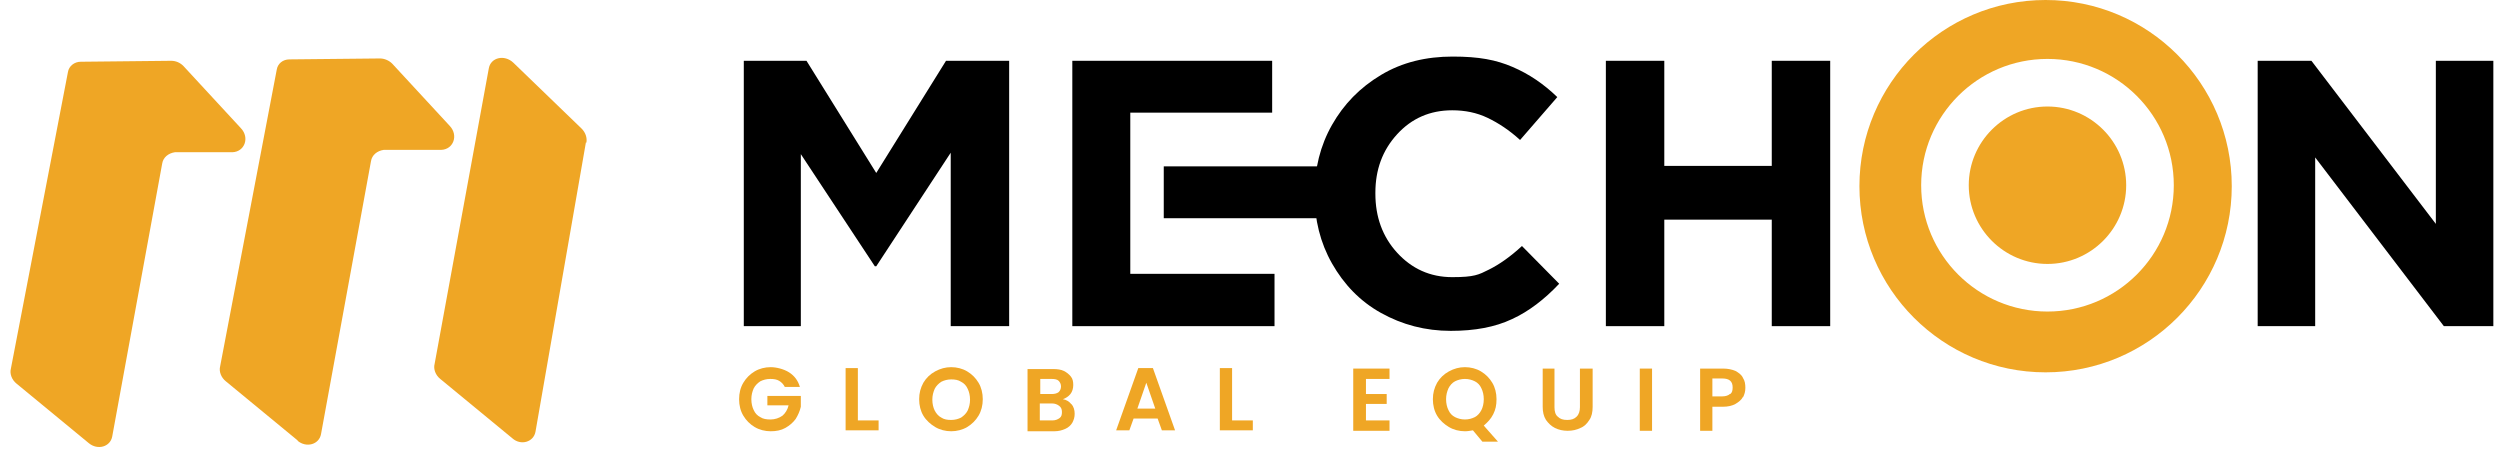 <svg width="139" height="25" viewBox="0 0 139 25" fill="none" xmlns="http://www.w3.org/2000/svg">
<g clip-path="url(#clip0_1443_57)">
<path d="M41.355 18.134V3.38H44.841L48.719 9.617L52.598 3.38H56.109V18.134H52.86V8.491L48.719 14.806H48.641L44.526 8.569V18.134H41.355Z" fill="black"/>
<path d="M62.844 6.263H70.732V3.38H59.621V18.134H70.863V15.225H62.844V6.263Z" fill="black"/>
<path d="M73.903 9.25H64.705V12.133H73.903V9.25Z" fill="black"/>
<path d="M80.664 18.396C79.249 18.396 77.965 18.056 76.785 17.4C75.606 16.745 74.715 15.802 74.06 14.649C73.405 13.496 73.09 12.212 73.09 10.823V10.77C73.09 9.382 73.405 8.097 74.06 6.944C74.715 5.791 75.606 4.874 76.785 4.167C77.965 3.459 79.301 3.145 80.769 3.145C82.236 3.145 83.179 3.328 84.097 3.721C85.014 4.114 85.826 4.665 86.586 5.398L84.516 7.783C83.913 7.233 83.311 6.84 82.708 6.551C82.105 6.263 81.45 6.132 80.742 6.132C79.511 6.132 78.489 6.578 77.676 7.469C76.864 8.36 76.471 9.434 76.471 10.718V10.77C76.471 12.055 76.864 13.155 77.676 14.046C78.489 14.937 79.511 15.409 80.742 15.409C81.974 15.409 82.21 15.278 82.786 14.989C83.363 14.701 83.966 14.282 84.621 13.679L86.691 15.776C85.879 16.64 84.988 17.322 84.07 17.741C83.127 18.187 82 18.396 80.664 18.396Z" fill="black"/>
<path d="M89.286 18.134V3.38H92.535V9.224H98.51V3.38H101.759V18.134H98.51V12.212H92.535V18.134H89.286Z" fill="black"/>
<path d="M125.527 18.134V3.38H128.515L135.433 12.448V3.38H138.63V18.134H135.878L128.724 8.753V18.134H125.527Z" fill="black"/>
<path d="M113.84 5.922C111.429 5.922 109.463 7.888 109.463 10.299C109.463 12.71 111.429 14.675 113.84 14.675C116.251 14.675 118.216 12.71 118.216 10.299C118.216 7.888 116.251 5.922 113.84 5.922Z" fill="#EFA625"/>
<path d="M113.735 0C108.022 0 103.384 4.638 103.384 10.351C103.384 16.064 108.022 20.702 113.735 20.702C119.448 20.702 124.086 16.064 124.086 10.351C124.086 4.638 119.448 0 113.735 0ZM113.84 17.322C109.961 17.322 106.817 14.177 106.817 10.299C106.817 6.42 109.961 3.276 113.84 3.276C117.718 3.276 120.863 6.42 120.863 10.299C120.863 14.177 117.718 17.322 113.84 17.322Z" fill="#EFA625"/>
<path d="M4.93 24.633L0.921 21.331C0.659 21.122 0.528 20.781 0.606 20.493L3.777 4.009C3.829 3.669 4.144 3.433 4.485 3.433L9.516 3.38C9.778 3.38 10.014 3.485 10.197 3.669L13.394 7.128C13.892 7.652 13.604 8.438 12.923 8.464H9.726C9.359 8.517 9.071 8.753 9.018 9.093L6.24 24.266C6.136 24.843 5.428 25.052 4.93 24.633Z" fill="#EFA625"/>
<path d="M16.565 24.502L12.556 21.2C12.294 20.991 12.163 20.65 12.241 20.362L15.386 3.878C15.438 3.538 15.727 3.302 16.094 3.302L21.125 3.25C21.361 3.25 21.623 3.354 21.806 3.538L25.003 6.997C25.501 7.521 25.213 8.307 24.532 8.333H21.335C20.968 8.386 20.68 8.622 20.627 8.962L17.849 24.135C17.745 24.712 17.037 24.921 16.539 24.502" fill="#EFA625"/>
<path d="M32.577 7.914L29.773 24.004C29.668 24.581 28.96 24.79 28.489 24.371L24.479 21.069C24.217 20.86 24.086 20.519 24.165 20.231L27.178 3.8C27.283 3.197 28.043 3.014 28.541 3.485L32.341 7.154C32.55 7.364 32.655 7.652 32.603 7.94" fill="#EFA625"/>
<path d="M43.635 21.515C43.557 21.358 43.452 21.253 43.321 21.174C43.19 21.095 43.033 21.069 42.823 21.069C42.613 21.069 42.43 21.122 42.273 21.2C42.116 21.305 41.985 21.436 41.906 21.593C41.827 21.777 41.775 21.96 41.775 22.196C41.775 22.432 41.827 22.642 41.906 22.799C41.985 22.982 42.116 23.113 42.273 23.192C42.43 23.297 42.613 23.323 42.849 23.323C43.085 23.323 43.321 23.244 43.504 23.113C43.661 22.982 43.792 22.773 43.845 22.537H42.666V22.013H44.526V22.615C44.474 22.851 44.369 23.087 44.238 23.297C44.081 23.506 43.897 23.663 43.661 23.795C43.426 23.926 43.164 23.978 42.849 23.978C42.535 23.978 42.22 23.899 41.958 23.742C41.696 23.585 41.487 23.375 41.33 23.113C41.172 22.851 41.094 22.537 41.094 22.196C41.094 21.855 41.172 21.541 41.33 21.279C41.487 21.017 41.696 20.807 41.958 20.65C42.22 20.493 42.535 20.414 42.849 20.414C43.164 20.414 43.583 20.519 43.871 20.702C44.159 20.886 44.369 21.148 44.474 21.515H43.688H43.635Z" fill="#EFA625"/>
<path d="M47.724 23.375H48.85V23.926H47.016V20.466H47.697V23.375H47.724Z" fill="#EFA625"/>
<path d="M51.995 23.742C51.733 23.585 51.498 23.375 51.34 23.113C51.183 22.851 51.105 22.537 51.105 22.196C51.105 21.855 51.183 21.567 51.34 21.279C51.498 21.017 51.707 20.807 51.995 20.65C52.283 20.493 52.572 20.414 52.886 20.414C53.201 20.414 53.515 20.493 53.777 20.65C54.039 20.807 54.249 21.017 54.406 21.279C54.563 21.541 54.642 21.855 54.642 22.196C54.642 22.537 54.563 22.851 54.406 23.113C54.249 23.375 54.039 23.585 53.777 23.742C53.515 23.899 53.201 23.978 52.886 23.978C52.572 23.978 52.257 23.899 51.995 23.742ZM53.436 23.218C53.594 23.113 53.725 22.982 53.803 22.825C53.882 22.642 53.934 22.458 53.934 22.222C53.934 21.986 53.882 21.777 53.803 21.619C53.725 21.436 53.594 21.305 53.436 21.226C53.279 21.122 53.096 21.095 52.886 21.095C52.676 21.095 52.493 21.148 52.336 21.226C52.179 21.331 52.048 21.462 51.969 21.619C51.891 21.803 51.838 21.986 51.838 22.222C51.838 22.458 51.891 22.668 51.969 22.825C52.048 22.982 52.179 23.139 52.336 23.218C52.493 23.323 52.676 23.349 52.886 23.349C53.096 23.349 53.279 23.297 53.436 23.218Z" fill="#EFA625"/>
<path d="M59.568 22.458C59.699 22.615 59.751 22.799 59.751 23.008C59.751 23.218 59.699 23.349 59.62 23.506C59.542 23.637 59.411 23.768 59.227 23.847C59.044 23.926 58.861 23.978 58.625 23.978H57.131V20.519H58.546C58.782 20.519 58.992 20.545 59.149 20.624C59.306 20.702 59.437 20.807 59.542 20.938C59.647 21.069 59.673 21.226 59.673 21.41C59.673 21.593 59.62 21.777 59.516 21.908C59.411 22.039 59.254 22.144 59.096 22.196C59.28 22.222 59.463 22.327 59.568 22.484V22.458ZM57.839 21.908H58.468C58.625 21.908 58.756 21.881 58.861 21.803C58.939 21.724 58.992 21.619 58.992 21.488C58.992 21.357 58.939 21.253 58.861 21.174C58.782 21.095 58.651 21.069 58.468 21.069H57.839V21.934V21.908ZM58.913 23.244C59.018 23.166 59.044 23.061 59.044 22.904C59.044 22.746 58.992 22.642 58.887 22.563C58.782 22.484 58.651 22.432 58.494 22.432H57.813V23.375H58.52C58.677 23.375 58.808 23.323 58.913 23.244Z" fill="#EFA625"/>
<path d="M64.416 23.27H63.028L62.792 23.926H62.058L63.289 20.466H64.102L65.333 23.926H64.6L64.364 23.27H64.416ZM64.233 22.72L63.735 21.279L63.237 22.72H64.233Z" fill="#EFA625"/>
<path d="M68.531 23.375H69.657V23.926H67.823V20.466H68.504V23.375H68.531Z" fill="#EFA625"/>
<path d="M75.947 21.043V21.908H77.1V22.458H75.947V23.375H77.257V23.952H75.24V20.493H77.257V21.069H75.947V21.043Z" fill="#EFA625"/>
<path d="M82.419 24.555L81.895 23.926C81.738 23.952 81.607 23.978 81.45 23.978C81.136 23.978 80.821 23.899 80.559 23.742C80.297 23.585 80.061 23.375 79.904 23.113C79.747 22.851 79.668 22.537 79.668 22.196C79.668 21.855 79.747 21.567 79.904 21.279C80.061 21.017 80.271 20.807 80.559 20.65C80.847 20.493 81.136 20.414 81.45 20.414C81.764 20.414 82.079 20.493 82.341 20.65C82.603 20.807 82.813 21.017 82.97 21.279C83.127 21.541 83.206 21.855 83.206 22.196C83.206 22.537 83.153 22.773 83.022 23.035C82.891 23.297 82.708 23.48 82.498 23.663L83.284 24.555H82.419ZM80.533 22.799C80.612 22.982 80.743 23.113 80.9 23.192C81.057 23.27 81.24 23.323 81.45 23.323C81.66 23.323 81.843 23.27 82 23.192C82.157 23.113 82.288 22.956 82.367 22.799C82.446 22.642 82.498 22.432 82.498 22.196C82.498 21.96 82.446 21.75 82.367 21.593C82.288 21.41 82.157 21.279 82 21.2C81.843 21.122 81.66 21.069 81.45 21.069C81.24 21.069 81.057 21.122 80.9 21.2C80.743 21.279 80.612 21.436 80.533 21.593C80.454 21.777 80.402 21.96 80.402 22.196C80.402 22.432 80.454 22.642 80.533 22.799Z" fill="#EFA625"/>
<path d="M86.429 20.493V22.642C86.429 22.877 86.481 23.061 86.612 23.166C86.743 23.297 86.901 23.349 87.136 23.349C87.372 23.349 87.529 23.297 87.66 23.166C87.791 23.035 87.844 22.851 87.844 22.642V20.493H88.551V22.615C88.551 22.904 88.499 23.166 88.368 23.349C88.237 23.559 88.08 23.716 87.87 23.795C87.66 23.899 87.425 23.952 87.163 23.952C86.901 23.952 86.665 23.899 86.455 23.795C86.246 23.69 86.088 23.532 85.957 23.349C85.826 23.139 85.774 22.904 85.774 22.615V20.493H86.455H86.429Z" fill="#EFA625"/>
<path d="M91.854 20.493V23.952H91.172V20.493H91.854Z" fill="#EFA625"/>
<path d="M96.911 22.065C96.832 22.222 96.675 22.353 96.492 22.458C96.308 22.563 96.073 22.615 95.784 22.615H95.208V23.952H94.527V20.493H95.811C96.073 20.493 96.308 20.545 96.492 20.624C96.675 20.729 96.832 20.833 96.911 21.017C97.016 21.174 97.042 21.358 97.042 21.567C97.042 21.777 96.99 21.934 96.911 22.091V22.065ZM96.204 21.908C96.308 21.829 96.335 21.698 96.335 21.541C96.335 21.2 96.151 21.043 95.758 21.043H95.208V22.039H95.758C95.942 22.039 96.099 21.986 96.177 21.908H96.204Z" fill="#EFA625"/>
</g>
<defs>
<clipPath id="clip0_1443_57">
<rect width="138.024" height="25" fill="white" transform="translate(0.606)"/>
</clipPath>
</defs>
</svg>
